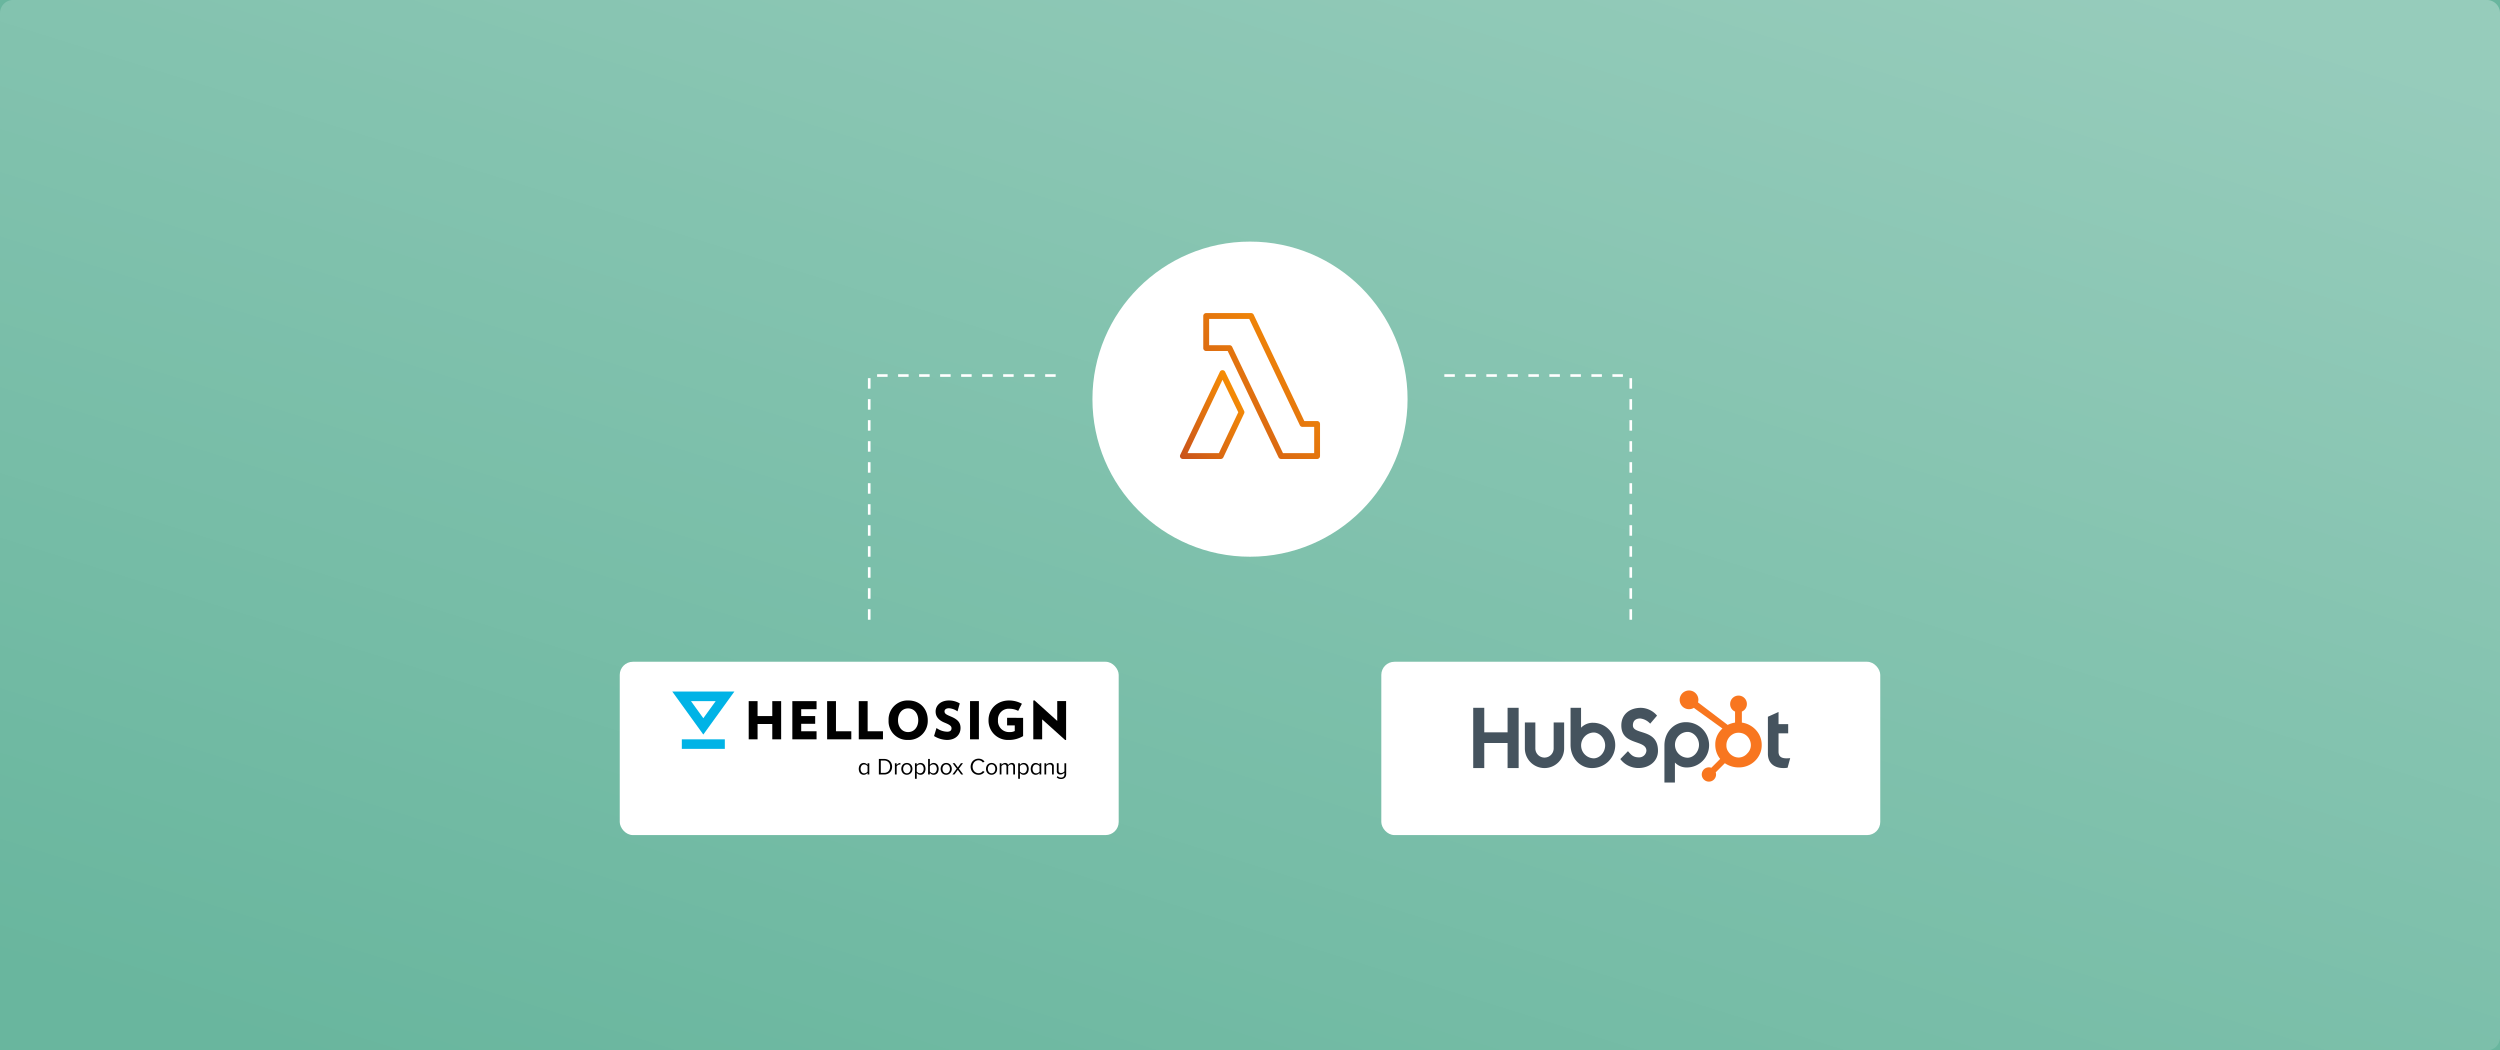 <svg xmlns="http://www.w3.org/2000/svg" xmlns:xlink="http://www.w3.org/1999/xlink" width="952" height="400" viewBox="0 0 952 400"><defs><linearGradient id="a" x1="0.127" y1="1" x2="0.873" gradientUnits="objectBoundingBox"><stop offset="0" stop-color="#fff" stop-opacity="0"/><stop offset="1" stop-color="#fff"/></linearGradient><filter id="b" x="194" y="210" width="274" height="150" filterUnits="userSpaceOnUse"><feOffset dy="5" input="SourceAlpha"/><feGaussianBlur stdDeviation="14" result="c"/><feFlood flood-opacity="0.2"/><feComposite operator="in" in2="c"/><feComposite in="SourceGraphic"/></filter><filter id="d" x="484" y="210" width="274" height="150" filterUnits="userSpaceOnUse"><feOffset dy="5" input="SourceAlpha"/><feGaussianBlur stdDeviation="14" result="e"/><feFlood flood-opacity="0.2"/><feComposite operator="in" in2="e"/><feComposite in="SourceGraphic"/></filter><filter id="f" x="374" y="50" width="204" height="204" filterUnits="userSpaceOnUse"><feOffset dy="5" input="SourceAlpha"/><feGaussianBlur stdDeviation="14" result="g"/><feFlood flood-opacity="0.2"/><feComposite operator="in" in2="g"/><feComposite in="SourceGraphic"/></filter><linearGradient id="h" x1="1" x2="0" y2="1" gradientUnits="objectBoundingBox"><stop offset="0" stop-color="#f90"/><stop offset="1" stop-color="#c8511b"/></linearGradient></defs><g transform="translate(-386 -2293)"><rect width="952" height="400" transform="translate(386 2293)" fill="#69b69e"/><path d="M391,1821h942a5,5,0,0,1,5,5v390a5,5,0,0,1-5,5H391a5,5,0,0,1-5-5V1826A5,5,0,0,1,391,1821Z" transform="translate(0 472)" opacity="0.3" fill="url(#a)" style="mix-blend-mode:overlay;isolation:isolate"/><g transform="translate(196 17)"><g transform="translate(13 54)"><g transform="matrix(1, 0, 0, 1, 177, 2222)" filter="url(#b)"><rect width="190" height="66" rx="5" transform="translate(236 247)" fill="#fff"/></g><g transform="translate(429.39 2481.46)"><path d="M7.249,25.713V22.074H23.624v3.639Zm12.9-18.194h-9.42l4.711,6.52,4.709-6.52M27.262,3.88,15.436,20.255,3.61,3.88Z" fill="#00b3e6" fill-rule="evenodd"/><path d="M475.362,187a1.886,1.886,0,0,1-.629.544,1.668,1.668,0,0,1-.816.208,1.758,1.758,0,0,1-1.662-1.055,3.064,3.064,0,0,1,0-2.379,1.85,1.85,0,0,1,.675-.79,1.792,1.792,0,0,1,.992-.281,1.681,1.681,0,0,1,.8.2,1.9,1.9,0,0,1,.643.553v-.647h.664v4.28h-.664Zm0-2.484a1.516,1.516,0,0,0-.544-.5,1.478,1.478,0,0,0-.74-.2,1.213,1.213,0,0,0-1,.478,2.183,2.183,0,0,0,0,2.436,1.213,1.213,0,0,0,1,.472,1.6,1.6,0,0,0,1.284-.69Z" transform="translate(-397.387 -152.173)"/><path d="M522.5,173.187h2.02a3.213,3.213,0,0,1,1.587.385,2.706,2.706,0,0,1,1.061,1.061,3.245,3.245,0,0,1,0,3.032,2.713,2.713,0,0,1-1.061,1.054,3.2,3.2,0,0,1-1.587.385H522.5Zm2.02,5.307a2.3,2.3,0,0,0,1.213-.312,2.06,2.06,0,0,0,.784-.848,2.6,2.6,0,0,0,.271-1.189,2.647,2.647,0,0,0-.267-1.2,2.03,2.03,0,0,0-.779-.848,2.3,2.3,0,0,0-1.224-.314h-1.284v4.7Z" transform="translate(-440.217 -143.636)"/><path d="M562.75,183.346h.664v.691a2.343,2.343,0,0,1,.643-.576,1.5,1.5,0,0,1,.784-.221v.629a1.241,1.241,0,0,0-.265-.026,1.268,1.268,0,0,0-.656.217,1.4,1.4,0,0,0-.5.478v3.088h-.664Z" transform="translate(-474.364 -152.166)"/><path d="M579.842,187.44a2.033,2.033,0,0,1-.74-.816,2.6,2.6,0,0,1,0-2.274,2.006,2.006,0,0,1,.74-.813,2.247,2.247,0,0,1,2.233,0,2.016,2.016,0,0,1,.74.813,2.61,2.61,0,0,1,0,2.274,2.138,2.138,0,0,1-2.973.816Zm1.879-.487a1.473,1.473,0,0,0,.487-.623,2.1,2.1,0,0,0,.168-.843,2.079,2.079,0,0,0-.168-.84,1.481,1.481,0,0,0-.487-.617,1.262,1.262,0,0,0-.758-.232,1.277,1.277,0,0,0-.758.232,1.458,1.458,0,0,0-.493.617,2.08,2.08,0,0,0-.168.84,2.1,2.1,0,0,0,.168.843,1.449,1.449,0,0,0,.493.623,1.286,1.286,0,0,0,.758.23A1.27,1.27,0,0,0,581.721,186.953Z" transform="translate(-488.015 -152.166)"/><path d="M613.18,189.248v-5.913h.664v.638a1.768,1.768,0,0,1,.62-.54,1.718,1.718,0,0,1,.825-.2,1.836,1.836,0,0,1,.992.271,1.8,1.8,0,0,1,.675.781,3.117,3.117,0,0,1,0,2.389,1.772,1.772,0,0,1-1.668,1.061,1.73,1.73,0,0,1-.811-.194,1.771,1.771,0,0,1-.634-.558v2.274Zm2.941-4.993a1.213,1.213,0,0,0-1-.473,1.594,1.594,0,0,0-1.277.7v1.979a1.419,1.419,0,0,0,.537.5,1.483,1.483,0,0,0,.74.2,1.213,1.213,0,0,0,1-.476,1.922,1.922,0,0,0,.373-1.221A1.9,1.9,0,0,0,616.121,184.255Z" transform="translate(-517.148 -152.156)"/><path d="M646.146,173.19h.664v2.274a1.914,1.914,0,0,1,.638-.553,1.678,1.678,0,0,1,.807-.2,1.77,1.77,0,0,1,.987.281,1.88,1.88,0,0,1,.675.79,3.02,3.02,0,0,1,0,2.379,1.762,1.762,0,0,1-1.668,1.052,1.668,1.668,0,0,1-.816-.208,1.886,1.886,0,0,1-.629-.544v.637h-.664Zm1.2,5.267a1.5,1.5,0,0,0,.74.2,1.221,1.221,0,0,0,1.01-.472,2.176,2.176,0,0,0,0-2.436,1.213,1.213,0,0,0-1.01-.478,1.469,1.469,0,0,0-.74.2,1.428,1.428,0,0,0-.537.5v1.988A1.4,1.4,0,0,0,647.347,178.457Z" transform="translate(-545.111 -143.64)"/><path d="M678.681,187.44a2.045,2.045,0,0,1-.74-.816,2.61,2.61,0,0,1,0-2.274,2.016,2.016,0,0,1,.74-.813,2.247,2.247,0,0,1,2.233,0,2.017,2.017,0,0,1,.74.813,2.61,2.61,0,0,1,0,2.274,2.138,2.138,0,0,1-2.973.816Zm1.879-.487a1.476,1.476,0,0,0,.488-.623,2.1,2.1,0,0,0,.168-.843,2.08,2.08,0,0,0-.168-.84,1.484,1.484,0,0,0-.488-.617,1.262,1.262,0,0,0-.758-.232,1.28,1.28,0,0,0-.758.232,1.468,1.468,0,0,0-.491.617,2.055,2.055,0,0,0-.17.84,2.079,2.079,0,0,0,.17.843,1.459,1.459,0,0,0,.491.623,1.289,1.289,0,0,0,.758.23A1.271,1.271,0,0,0,680.559,186.953Z" transform="translate(-571.869 -152.166)"/><path d="M709.334,186.466l-1.286,1.754h-.758l1.641-2.2-1.551-2.083h.77l1.189,1.631,1.187-1.631h.77l-1.551,2.083,1.65,2.2h-.772Z" transform="translate(-596.99 -152.76)"/><path d="M754.51,178.24a2.814,2.814,0,0,1-1.09-1.087,3.366,3.366,0,0,1,0-3.184,2.814,2.814,0,0,1,1.09-1.087,3.069,3.069,0,0,1,1.516-.387,2.866,2.866,0,0,1,1.325.29,2.594,2.594,0,0,1,.943.828l-.62.346a1.941,1.941,0,0,0-.694-.62,1.971,1.971,0,0,0-.954-.24,2.162,2.162,0,0,0-1.143.312,2.221,2.221,0,0,0-.811.876,2.69,2.69,0,0,0-.3,1.271,2.662,2.662,0,0,0,.3,1.266,2.262,2.262,0,0,0,.811.876,2.138,2.138,0,0,0,1.151.329,2,2,0,0,0,.954-.235,1.871,1.871,0,0,0,.694-.625l.629.346a2.729,2.729,0,0,1-2.274,1.116A3.067,3.067,0,0,1,754.51,178.24Z" transform="translate(-635.786 -143.05)"/><path d="M792.62,187.44a2.045,2.045,0,0,1-.74-.816,2.61,2.61,0,0,1,0-2.274,2.016,2.016,0,0,1,.74-.813,2.247,2.247,0,0,1,2.233,0,2.006,2.006,0,0,1,.74.813,2.6,2.6,0,0,1,0,2.274,2.138,2.138,0,0,1-2.973.816Zm1.879-.487a1.463,1.463,0,0,0,.488-.623,2.1,2.1,0,0,0,.168-.843,2.08,2.08,0,0,0-.168-.84,1.472,1.472,0,0,0-.488-.617,1.257,1.257,0,0,0-.758-.232,1.281,1.281,0,0,0-.767.232,1.467,1.467,0,0,0-.491.617,2.08,2.08,0,0,0-.168.84,2.1,2.1,0,0,0,.168.843,1.459,1.459,0,0,0,.491.623,1.29,1.29,0,0,0,.767.23A1.266,1.266,0,0,0,794.5,186.953Z" transform="translate(-668.533 -152.166)"/><path d="M831.155,184.652a1,1,0,0,0-.2-.657.72.72,0,0,0-.593-.238,1.213,1.213,0,0,0-.638.2,1.586,1.586,0,0,0-.5.465v3.166h-.653v-2.934q0-.895-.788-.895a1.175,1.175,0,0,0-.625.2,1.617,1.617,0,0,0-.5.475v3.157H826v-4.28h.666v.616a1.656,1.656,0,0,1,.558-.487,1.58,1.58,0,0,1,.823-.24,1.234,1.234,0,0,1,.758.221,1.061,1.061,0,0,1,.39.576,1.711,1.711,0,0,1,.594-.558,1.61,1.61,0,0,1,.841-.24,1.163,1.163,0,0,1,.892.327,1.378,1.378,0,0,1,.3.966v3.093h-.67Z" transform="translate(-697.701 -152.125)"/><path d="M872.36,189.248v-5.913h.664v.638a1.769,1.769,0,0,1,.62-.54,1.718,1.718,0,0,1,.825-.2,1.836,1.836,0,0,1,.992.271,1.8,1.8,0,0,1,.675.781,3.117,3.117,0,0,1,0,2.389,1.772,1.772,0,0,1-1.668,1.061,1.73,1.73,0,0,1-.811-.194,1.771,1.771,0,0,1-.634-.558v2.274Zm2.941-4.993a1.213,1.213,0,0,0-1-.473,1.593,1.593,0,0,0-1.277.7v1.979a1.419,1.419,0,0,0,.537.5,1.483,1.483,0,0,0,.74.2,1.213,1.213,0,0,0,1-.476,1.923,1.923,0,0,0,.373-1.221A1.9,1.9,0,0,0,875.3,184.255Z" transform="translate(-737.032 -152.156)"/><path d="M907.279,187.018a1.9,1.9,0,0,1-.629.544,1.668,1.668,0,0,1-.816.208,1.757,1.757,0,0,1-1.668-1.052,3.046,3.046,0,0,1,0-2.379,1.836,1.836,0,0,1,.673-.79,1.8,1.8,0,0,1,.993-.28,1.686,1.686,0,0,1,.8.2,1.9,1.9,0,0,1,.643.553v-.647h.664v4.28h-.664Zm0-2.484a1.5,1.5,0,0,0-.546-.5,1.469,1.469,0,0,0-.74-.2,1.2,1.2,0,0,0-1,.478,2.176,2.176,0,0,0,0,2.437,1.213,1.213,0,0,0,1,.472,1.6,1.6,0,0,0,1.286-.69Z" transform="translate(-763.811 -152.19)"/><path d="M941.24,184.775a.854.854,0,0,0-.958-1,1.466,1.466,0,0,0-.722.2,1.617,1.617,0,0,0-.544.475V187.6h-.666v-4.28h.666v.616a2.2,2.2,0,0,1,.664-.509,1.845,1.845,0,0,1,.86-.217,1.214,1.214,0,0,1,1.365,1.383v3h-.664Z" transform="translate(-793.017 -152.14)"/><path d="M969.562,188.815a1.442,1.442,0,0,0,.567.438,1.81,1.81,0,0,0,.735.152,1.286,1.286,0,0,0,.954-.344,1.315,1.315,0,0,0,.341-.967v-.576a2.233,2.233,0,0,1-.669.5,1.868,1.868,0,0,1-.855.2,1.206,1.206,0,0,1-1.365-1.365v-2.92h.666v2.738a.982.982,0,0,0,.243.758,1.032,1.032,0,0,0,.714.221,1.516,1.516,0,0,0,.722-.186,1.542,1.542,0,0,0,.546-.455V183.94h.664V188.1a1.719,1.719,0,0,1-.553,1.383,2.094,2.094,0,0,1-1.406.47,2.443,2.443,0,0,1-.91-.152,2.22,2.22,0,0,1-.726-.49Z" transform="translate(-819.215 -152.76)"/><path d="M204.567,42.428v-5.84h-5.6v5.84H195.59V27.873h3.377v5.7h5.6v-5.7h3.377V42.425Z" transform="translate(-162.872 -20.353)"/><path d="M305.17,42.445V27.89h9.223v3.095h-5.846v2.6h5.323v2.94h-5.323v2.84h5.846v3.079Z" transform="translate(-255.838 -20.37)"/><path d="M392.53,42.445V27.89H395.9V39.369h5.84v3.079Z" transform="translate(-329.953 -20.37)"/><path d="M472,42.445V27.89h3.381V39.369h5.839v3.079Z" transform="translate(-397.374 -20.37)"/><path d="M554.288,41.326a7.12,7.12,0,0,1-7.388-7.508,7.248,7.248,0,0,1,7.528-7.528c4.509,0,7.388,3.239,7.388,7.528A7.234,7.234,0,0,1,554.288,41.326Zm.056-12.016c-2.3,0-3.853,1.886-3.853,4.508s1.55,4.509,3.853,4.509,3.854-1.907,3.854-4.509S556.652,29.31,554.344,29.31Z" transform="translate(-460.918 -19.012)"/><path d="M665.955,41.326a9.789,9.789,0,0,1-4.9-1.49l.932-3.058a7.265,7.265,0,0,0,4.072,1.41c1.192,0,1.648-.556,1.648-1.271,0-.758-.378-1.272-2.6-2.165-2.562-1.033-3.452-2.523-3.452-4.271,0-2.123,1.727-4.191,5.123-4.191a7.986,7.986,0,0,1,4.072,1.133l-.857,3.019a6.56,6.56,0,0,0-3.219-1.192c-1.231,0-1.727.576-1.727,1.172,0,.954.734,1.272,2.562,2.045,2.72,1.152,3.534,2.464,3.534,4.33C671.139,39.121,669.451,41.326,665.955,41.326Z" transform="translate(-557.76 -19.012)"/><path d="M751.47,42.445V27.89h3.377V42.445Z" transform="translate(-634.471 -20.37)"/><path d="M811.078,32.905v6.952a10.5,10.5,0,0,1-5.522,1.469,7.363,7.363,0,0,1-7.646-7.508c0-4.45,3.416-7.528,7.825-7.528a10.176,10.176,0,0,1,4.885,1.252l-1.41,2.72a7.073,7.073,0,0,0-3.251-.814,4.079,4.079,0,0,0-4.448,4.37,4.191,4.191,0,0,0,4.245,4.509,4.244,4.244,0,0,0,2.145-.4V35.784H804.98V32.9Z" transform="translate(-673.87 -19.012)"/><path d="M922.505,41.145l-8.779-7.884v7.607H910.35V26.11l.455-.08,8.66,7.825V26.309h3.377V41.086Z" transform="translate(-769.262 -18.792)"/></g></g><g transform="translate(303 54)"><g transform="matrix(1, 0, 0, 1, -113, 2222)" filter="url(#d)"><rect width="190" height="66" rx="5" transform="translate(526 247)" fill="#fff"/></g><g transform="translate(447.94 2484.998)"><path d="M.06,27.679H4.269V37.03h8.877V27.679H17.36V50.633H13.146V41.085H4.269v9.547H.06ZM30.694,43.156a3.486,3.486,0,0,1-6.973,0V33.274H19.729v9.882a7.477,7.477,0,0,0,14.954,0V33.274h-3.99v9.882M45.826,33.39a6.134,6.134,0,0,0-4.7,1.885v-7.6h-4V41.755c0,5.269,3.809,8.877,8.089,8.877a8.766,8.766,0,0,0,8.927-8.621,8.471,8.471,0,0,0-8.315-8.622Zm.1,13.538a4.919,4.919,0,0,1,0-9.834c2.3,0,4.375,2.267,4.375,4.918S48.225,46.928,45.926,46.928ZM60.867,34.4c0-2.013,1.341-2.651,2.81-2.651a6,6,0,0,1,3.767,1.98l2.618-3.065a8.27,8.27,0,0,0-6.129-2.97c-4.343,0-7.472,2.523-7.472,6.706,0,7.759,9.548,5.3,9.548,9.643A2.748,2.748,0,0,1,63.2,46.564c-2.364,0-3.13-1.15-4.216-2.363l-2.906,3a8.587,8.587,0,0,0,6.9,3.417c4.119,0,7.44-2.555,7.44-6.546,0-8.621-9.548-5.938-9.548-9.674m20.09-1.234c-4.279,0-8.089,3.606-8.089,8.876V56.154h4V48.522a6.137,6.137,0,0,0,4.7,1.885,8.471,8.471,0,0,0,8.315-8.621,8.766,8.766,0,0,0-8.927-8.621ZM81.668,46.7a4.92,4.92,0,0,1,0-9.836c2.3,0,4.375,2.267,4.375,4.918S83.967,46.7,81.668,46.7Zm37.691.224c-2.362,0-3.032-1.021-3.032-2.587V37.413H120V33.9h-3.671V29.27l-4.054,1.82V45.2c0,3.609,2.49,5.429,5.9,5.429a8.2,8.2,0,0,0,1.6-.128l.99-3.64c-.447.031-.958.063-1.406.063" transform="translate(0 -21.152)" fill="#45535e"/><path d="M363.84,16.465a8.807,8.807,0,0,0-3.2-3.177,8.586,8.586,0,0,0-3.234-1.12v-4.2a3.1,3.1,0,0,0,1.91-2.9,3.186,3.186,0,1,0-6.372,0,3.061,3.061,0,0,0,1.868,2.9v4.2a9.233,9.233,0,0,0-2.814.882c-1.824-1.385-7.805-5.93-11.3-8.585a3.471,3.471,0,0,0,.147-.933,3.563,3.563,0,1,0-1.717,3.018l.738.56,10.146,7.311a8.506,8.506,0,0,0-1.436,1.681,7.845,7.845,0,0,0-1.3,4.229v.321a8.864,8.864,0,0,0,.555,3.056,8.023,8.023,0,0,0,1.315,2.283l-3.367,3.376a2.721,2.721,0,1,0,1.668,1.741l3.481-3.481a8.943,8.943,0,0,0,1.547.846,9.043,9.043,0,0,0,3.619.76h.242a8.667,8.667,0,0,0,7.367-4.092,8,8,0,0,0,1.257-4.307v-.079a8.445,8.445,0,0,0-1.113-4.293Zm-4.253,7.3a4.426,4.426,0,0,1-3.258,1.7h-.2a4.4,4.4,0,0,1-2.058-.546,4.757,4.757,0,0,1-1.8-1.643,3.831,3.831,0,0,1-.751-2.236V20.8a4.58,4.58,0,0,1,.529-2.227,4.822,4.822,0,0,1,1.679-1.836,4.109,4.109,0,0,1,2.326-.7h.079a4.713,4.713,0,0,1,2.187.5,4.633,4.633,0,0,1,1.718,1.563,4.97,4.97,0,0,1,.77,2.2c.013.165.02.334.02.495a4.343,4.343,0,0,1-1.234,2.977Z" transform="translate(-255.041)" fill="#f8761f"/></g></g><g transform="translate(-15 -94)"><g transform="matrix(1, 0, 0, 1, 205, 2370)" filter="url(#f)"><circle cx="60" cy="60" r="60" transform="translate(416 87)" fill="#fff"/></g><g transform="translate(654.333 2489.218)"><path d="M77.992,55.564H64.3a1.116,1.116,0,0,1-1-.633L43.947,14.451H35.756a1.115,1.115,0,0,1-1.115-1.115V1.115A1.115,1.115,0,0,1,35.756,0h17.1a1.115,1.115,0,0,1,1,.635L73.123,41.113h4.869a1.115,1.115,0,0,1,1.115,1.115V54.45a1.115,1.115,0,0,1-1.115,1.115ZM65,53.334H76.88V43.34H72.421a1.113,1.113,0,0,1-1-.633L52.155,2.23H36.876v10h7.779a1.115,1.115,0,0,1,1,.63Z" transform="translate(-25.774)" fill="url(#h)"/><path d="M19.529,108.938H5.1a1.115,1.115,0,0,1-1-1.58l15.09-31.614a1.11,1.11,0,0,1,1.993-.02l7.247,14.925a1.114,1.114,0,0,1,0,.961l-7.9,16.692a1.115,1.115,0,0,1-1,.636Zm-12.662-2.23h11.96L26.2,91.14l-6-12.367Z" transform="translate(-4 -53.374)" fill="url(#h)"/></g></g><g transform="translate(11.5)"><path d="M623.189,3820.246h-1v-4h1Zm0-8h-1v-4h1Zm0-8h-1v-4h1Zm0-8h-1v-4h1Zm0-8h-1v-4h1Zm0-8h-1v-4h1Zm0-8h-1v-4h1Zm0-8h-1v-4h1Zm0-8h-1v-4h1Zm0-8h-1v-4h1Zm0-8h-1v-4h1Zm0-8h-1v-4h1Zm70.5-4.5h-4v-1h4Zm-8,0h-4v-1h4Zm-8,0h-4v-1h4Zm-8,0h-4v-1h4Zm-8,0h-4v-1h4Zm-8,0h-4v-1h4Zm-8,0h-4v-1h4Zm-8,0h-4v-1h4Zm-8,0h-4v-1h4Z" transform="translate(-113.189 -1308.246)" fill="#fff"/><path d="M697.189,3820.246h-1v-4h1Zm0-8h-1v-4h1Zm0-8h-1v-4h1Zm0-8h-1v-4h1Zm0-8h-1v-4h1Zm0-8h-1v-4h1Zm0-8h-1v-4h1Zm0-8h-1v-4h1Zm0-8h-1v-4h1Zm0-8h-1v-4h1Zm0-8h-1v-4h1Zm0-8h-1v-4h1Zm-3.5-4.5h-4v-1h4Zm-8,0h-4v-1h4Zm-8,0h-4v-1h4Zm-8,0h-4v-1h4Zm-8,0h-4v-1h4Zm-8,0h-4v-1h4Zm-8,0h-4v-1h4Zm-8,0h-4v-1h4Zm-8,0h-4v-1h4Z" transform="translate(102.811 -1308.246)" fill="#fff"/></g></g></g></svg>